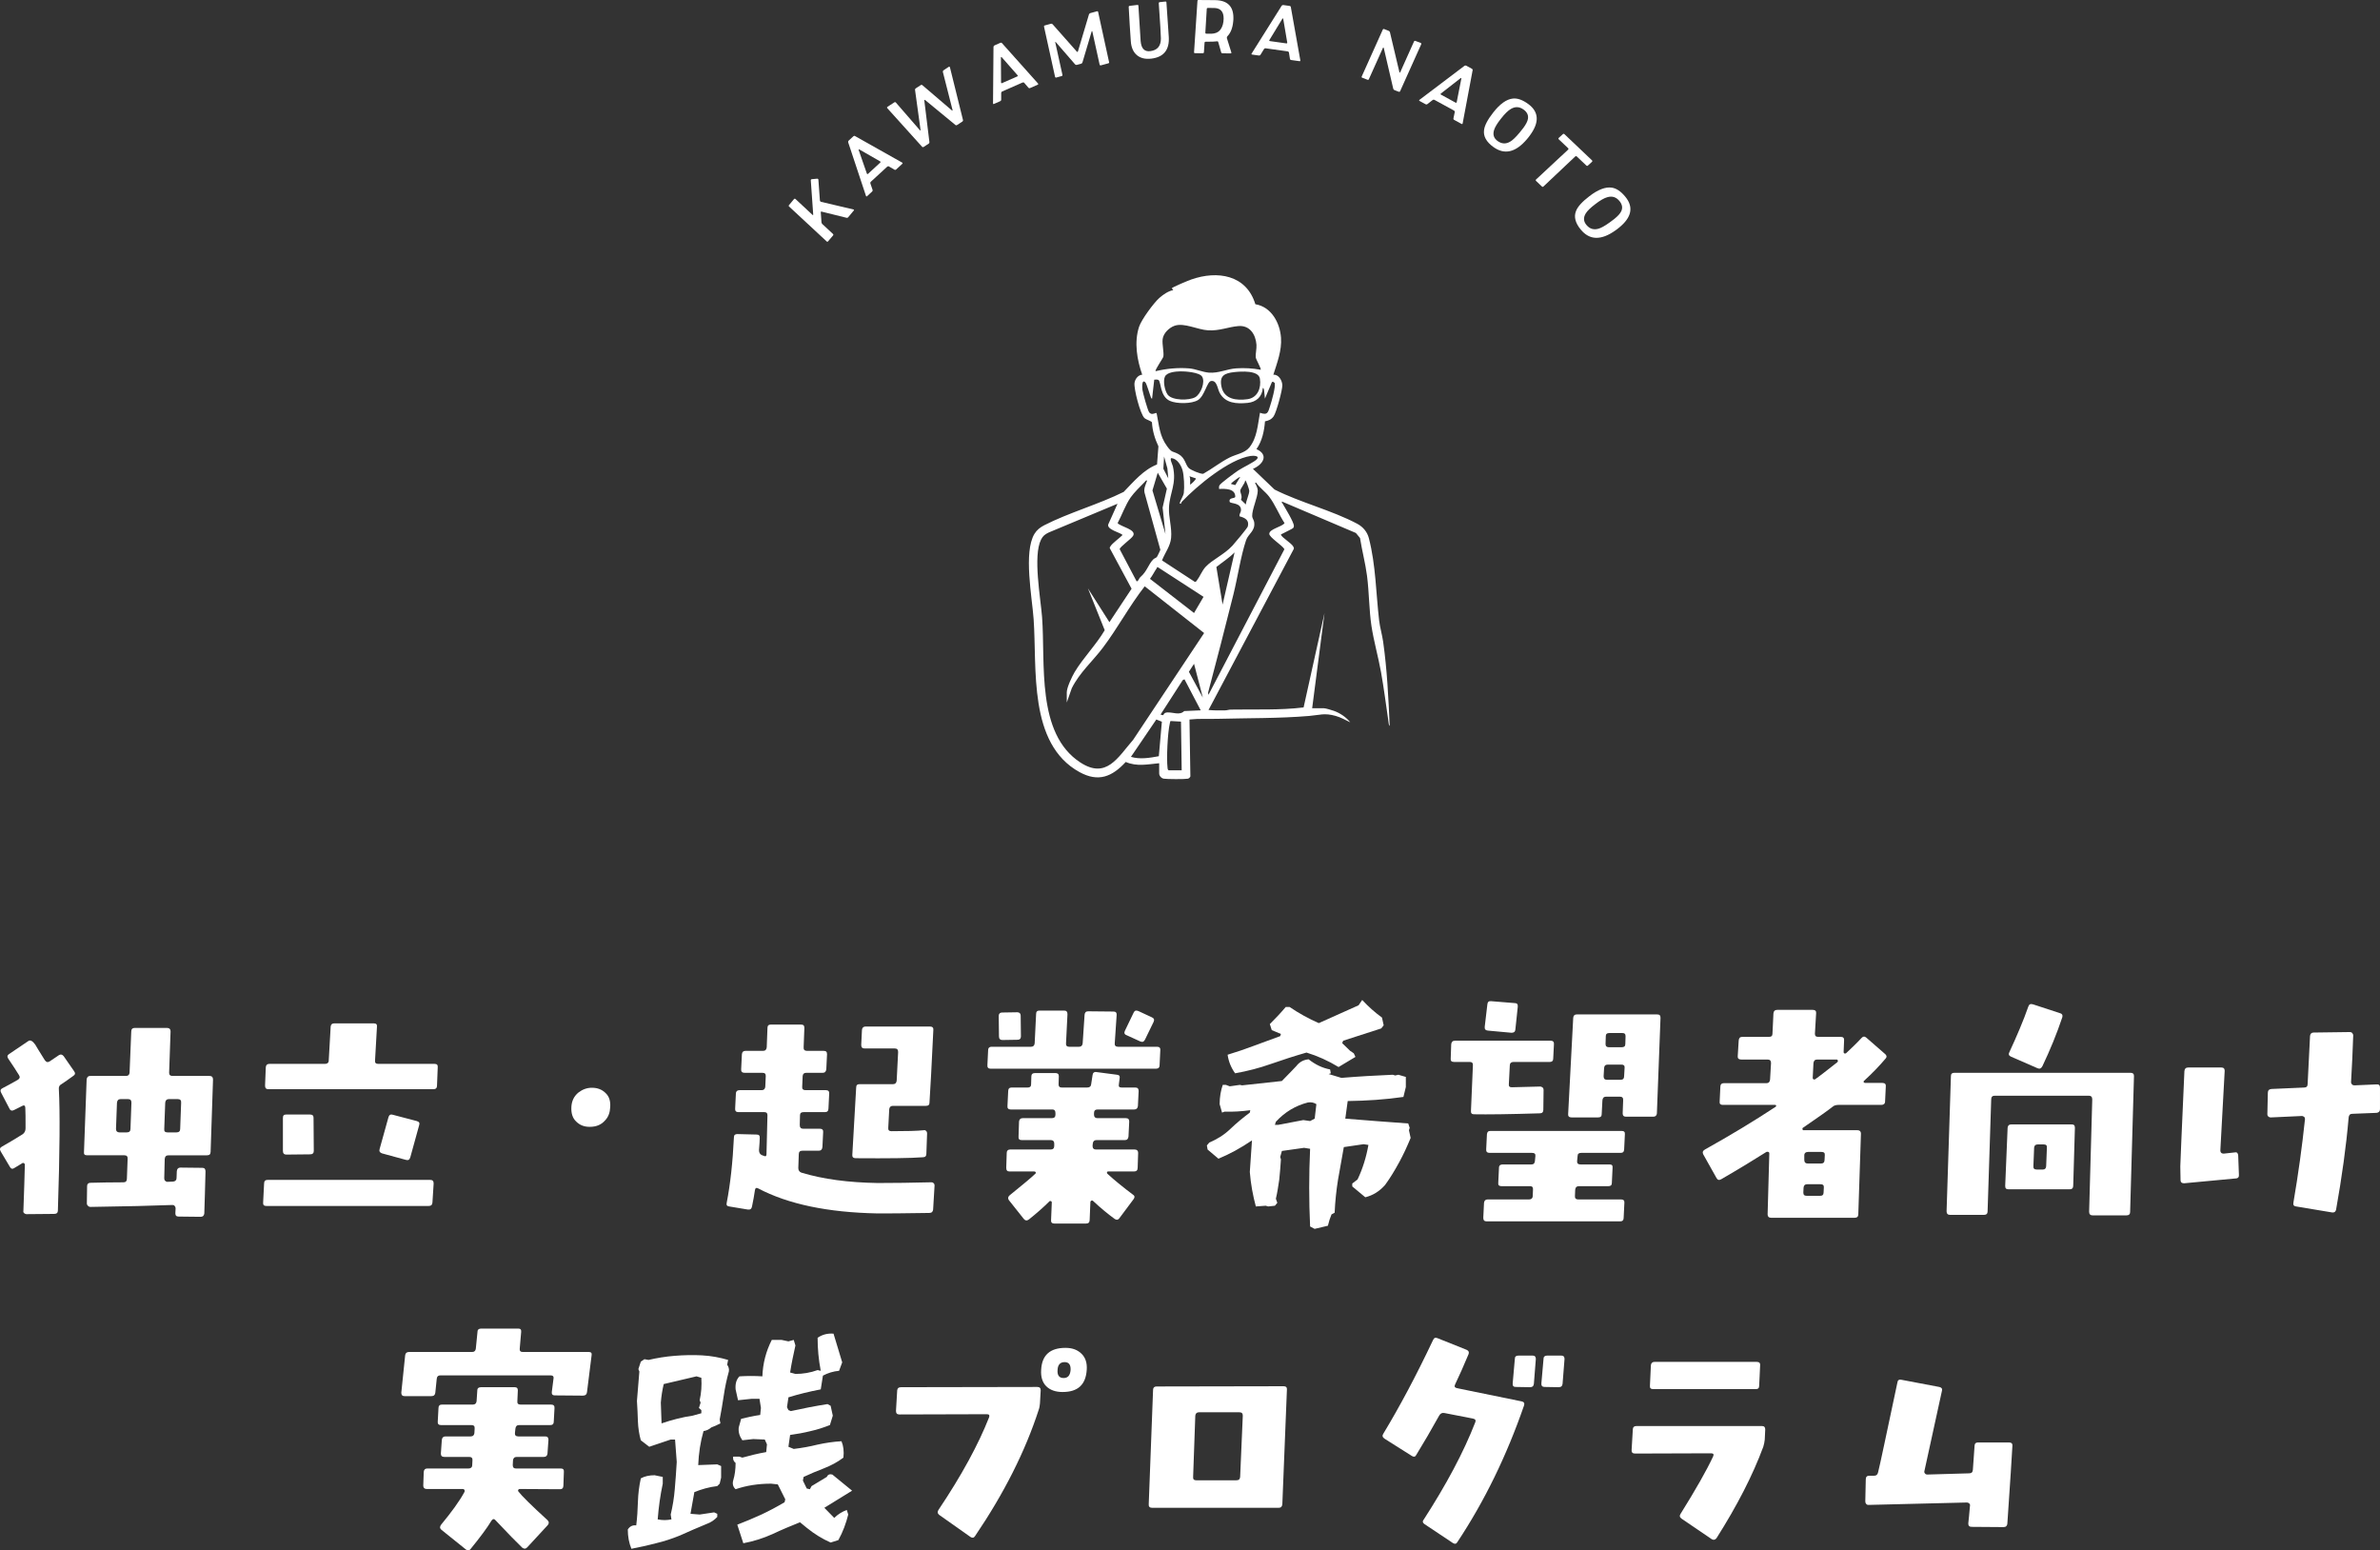 <?xml version="1.0" encoding="UTF-8"?>
<svg xmlns="http://www.w3.org/2000/svg" id="_レイヤー_2" data-name="レイヤー 2" viewBox="0 0 1931.09 1257.83">
  <rect x="0" y="0" width="1931.09" height="1257.83" fill="#333333" stroke="none"/>
  <defs>
    <style>
      .cls-1 {
        fill: #fff;
      }
    </style>
  </defs>
  <g id="_レイヤー_1-2" data-name="レイヤー 1">
    <g>
      <path class="cls-1" d="M59.68,872.72c-3.72,2.74-6.85,4.89-9.78,6.85-1.57.78-2.35,2.15-2.15,3.91.98,18.2.78,51.07-.78,98.63,0,1.76-.98,2.74-2.93,2.74l-22.5.2c-.78,0-1.37-.39-1.96-.78-.59-.59-.78-1.17-.59-1.96.59-16.24.98-28.77,1.17-37.18,0-.78-.2-1.17-.78-1.37-.39-.39-.98-.39-1.37,0l-6.46,3.91c-1.37.98-2.74.59-3.52-.98l-7.44-12.52c-.98-1.76-.78-2.94.98-3.91,6.65-3.72,12.33-7.24,17.02-10.18,1.37-1.17,2.15-2.54,2.15-4.7,0-8.02,0-13.5-.2-16.44,0-1.96-.98-2.54-2.35-1.76l-6.65,3.33c-1.76.98-3.13.59-3.91-1.17l-6.65-12.72c-.98-1.76-.59-2.94.98-3.72,3.91-1.96,8.02-4.31,12.52-6.85,1.57-.98,1.96-2.15.98-3.72-2.15-3.52-5.09-8.02-8.8-13.5-.98-1.56-.78-2.74.78-3.72l15.66-10.57c1.57-.98,3.33,0,5.48,2.94.98,1.76,3.52,5.87,7.83,12.72,1.17,1.57,2.35,1.96,4.11.78,1.37-.98,3.72-2.54,7.24-4.89,1.57-.98,2.74-.59,3.91.78l8.41,12.13c1.17,1.57.98,2.74-.39,3.72ZM170.83,934.76c0,1.76-.98,2.54-2.94,2.54h-31.11c-1.96,0-2.93.98-3.13,2.94l-.39,15.65c0,.78.2,1.57.59,1.96.59.59,1.17.98,1.96.98l4.7-.2c1.76-.2,2.74-1.17,2.74-2.94l.2-5.48c.2-1.96,1.17-2.94,2.94-2.94l17.81.2c1.76,0,2.54.98,2.54,2.94-.39,13.11-.59,24.46-.98,34.05-.19,1.76-1.17,2.74-2.93,2.74l-17.81-.2c-1.96,0-2.74-.78-2.74-2.74l.2-3.91c0-.78-.2-1.37-.78-1.96-.39-.59-.98-.78-1.76-.78-15.66.59-37.96,1.17-66.53,1.57-.78,0-1.37-.2-1.96-.78-.59-.59-.98-1.17-.98-1.96l.2-14.09c0-1.76.98-2.74,2.74-2.74,7.83-.2,16.63-.39,26.81-.39,1.76,0,2.74-.98,2.74-2.94l.59-16.05c.2-1.96-.78-2.94-2.54-2.94h-30.33c-1.96,0-2.74-.78-2.54-2.54l2.15-58.9c.2-1.96,1.17-2.94,2.94-2.94h28.96c1.76,0,2.74-.78,2.94-2.54l1.37-33.46c0-1.96.98-2.93,2.74-2.93h26.42c1.76,0,2.74.98,2.74,2.74l-1.17,33.66c0,1.76.98,2.54,2.74,2.54h30.13c1.76,0,2.74.98,2.74,2.94l-1.96,58.9ZM103.91,891.71h-6.07c-1.76,0-2.74.98-2.94,2.93l-.78,21.33c0,1.76.98,2.74,2.74,2.74h6.07c1.96,0,2.93-.98,2.93-2.74l.78-21.33c0-1.96-.78-2.93-2.74-2.93ZM144.22,891.71h-7.24c-1.76,0-2.74.98-2.93,2.93l-.78,21.33c-.2,1.76.59,2.74,2.54,2.74h7.44c1.96,0,2.94-.98,2.94-2.74l.78-21.33c.2-1.96-.78-2.93-2.74-2.93Z"></path>
      <path class="cls-1" d="M350.87,975.66c-.2,1.96-1.17,2.74-2.94,2.74h-131.89c-1.76,0-2.74-.78-2.54-2.74l.78-15.46c0-1.96.98-2.94,2.74-2.94h132.09c1.96,0,2.74.98,2.74,2.94l-.98,15.46ZM354.59,880.75c0,1.96-.98,2.94-2.94,2.94h-133.85c-1.96,0-2.74-.98-2.74-2.94l.59-14.87c.2-1.96,1.17-2.74,2.94-2.74h45.2c1.76,0,2.94-.98,2.94-2.74l1.57-27.59c.2-1.76,1.17-2.54,2.94-2.54h32.09c1.76,0,2.74.78,2.54,2.54l-1.57,27.59c-.2,1.76.59,2.74,2.54,2.74h45.79c1.76,0,2.74.78,2.54,2.74l-.59,14.87ZM251.66,936.52l-19.37.2c-1.76,0-2.74-.98-2.74-2.94v-26.81c0-1.96.78-2.74,2.54-2.74h19.57c1.76,0,2.74.78,2.74,2.54l.2,27.01c0,1.76-.98,2.74-2.94,2.74ZM332.87,939.06c-.59,1.76-1.57,2.54-3.52,1.96l-19.37-5.28c-1.76-.59-2.54-1.76-1.96-3.52l7.24-26.03c.59-1.76,1.76-2.35,3.52-1.76l19.37,5.09c1.96.59,2.54,1.56,1.96,3.33l-7.24,26.22Z"></path>
      <path class="cls-1" d="M491.18,908.73c-3.13,3.72-7.24,5.48-12.72,5.48-4.5,0-8.02-1.37-10.96-4.31-2.93-2.74-4.11-6.65-3.91-11.54.2-5.09,2.15-9,5.68-11.94,3.33-2.54,6.85-3.91,10.96-3.91,4.5,0,8.22,1.37,11.15,4.31,2.94,2.74,4.11,6.65,3.72,11.55-.19,4.11-1.37,7.63-3.91,10.37Z"></path>
      <path class="cls-1" d="M757.13,981.33c-.2,1.76-1.17,2.74-3.13,2.74-21.13.39-35.22.39-42.07.39-40.12-.78-72.4-7.44-96.86-20.35-1.37-.78-2.35-.19-2.54,1.57-.59,4.11-1.37,8.41-2.35,13.11-.39,1.96-1.37,2.74-3.33,2.54l-15.26-2.54c-1.76-.2-2.35-1.17-1.96-2.94,2.94-15.07,4.89-32.87,5.87-53.23,0-1.76.98-2.54,2.74-2.54l15.66.39c1.76,0,2.74.78,2.54,2.74,0,1.76-.2,5.09-.59,9.78,0,1.96.59,3.33,2.15,4.11l1.57.59c1.57.78,2.35.39,2.35-1.37l.78-31.51c0-1.76-.78-2.54-2.54-2.54h-21.13c-1.76,0-2.74-.98-2.54-2.94l.59-11.94c0-1.96,1.17-2.93,2.93-2.93h18c1.76,0,2.74-.98,2.93-2.74l.39-8.8c0-1.76-.78-2.54-2.74-2.54h-14.48c-1.96,0-2.93-.98-2.74-2.94l.59-12.13c.2-1.96,1.17-2.74,2.94-2.74h14.28c1.76,0,2.74-.98,2.94-2.94l.59-15.65c0-1.96.98-2.74,2.74-2.74h24.46c1.96,0,2.74.78,2.74,2.74l-.59,15.65c-.19,1.96.78,2.94,2.74,2.94h13.5c1.96,0,2.74.78,2.74,2.74l-.59,12.13c-.2,1.96-1.17,2.94-2.94,2.94h-13.31c-1.76,0-2.74.78-2.93,2.54l-.39,8.8c-.2,1.76.78,2.74,2.74,2.74h16.63c1.76,0,2.74.98,2.54,2.93l-.59,11.94c0,1.96-.98,2.94-2.74,2.94h-17.42c-1.96,0-2.93.78-2.93,2.54l-.2,8.02c0,1.96.98,2.93,2.74,2.93h13.7c1.76,0,2.74.98,2.54,2.74l-.59,12.13c-.2,1.96-1.17,2.94-2.93,2.94h-13.31c-1.96,0-2.94.98-2.94,2.74l-.39,11.35c0,1.96.98,3.13,2.54,3.72,17.42,5.28,37.96,8.02,61.84,8.41,13.11,0,27.79-.19,43.64-.59.78,0,1.37.19,1.76.78.59.39.78,1.17.78,1.76l-1.17,19.57ZM754.19,894.45c0,1.96-.98,2.74-2.94,2.74h-26.81c-1.76,0-2.74.98-2.94,2.74l-.78,15.07c-.2,1.76.59,2.74,2.54,2.74,12.13,0,20.94-.2,26.22-.78.78-.2,1.37,0,1.96.59.59.59.78,1.17.78,1.96l-.59,16.63c0,1.76-.98,2.74-2.74,2.74-9.98.78-28.18.98-54.6.78-1.96,0-2.93-.98-2.74-2.74l3.13-54.6c0-1.96.98-2.74,2.74-2.74h27.2c1.76,0,2.74-.98,2.93-2.93.2-3.91.59-11.54,1.17-23.09,0-1.96-.78-2.94-2.74-2.94h-24.46c-1.96,0-2.74-.98-2.74-2.93l.59-12.13c.2-1.76,1.17-2.74,2.93-2.74h52.25c1.96,0,2.94.98,2.74,2.74-1.37,28.18-2.35,47.75-3.13,58.9Z"></path>
      <path class="cls-1" d="M940.88,864.11c0,1.96-.98,2.93-2.94,2.93h-134.24c-1.76,0-2.74-.98-2.54-2.93l.59-12.13c0-1.76.98-2.74,2.74-2.74h32.09c1.76,0,2.74-.98,2.93-2.74l1.17-23.87c0-1.96.98-2.74,2.74-2.74h19.96c1.96,0,2.74.98,2.74,2.94l-1.17,23.68c-.2,1.76.78,2.74,2.54,2.74h8.02c1.76,0,2.74-.98,2.94-2.74l1.57-23.29c.2-1.76.98-2.74,2.94-2.74l20.35.2c1.96,0,2.74.78,2.74,2.54l-1.57,23.29c-.2,1.76.78,2.74,2.74,2.74h31.7c1.76,0,2.74.98,2.54,2.74l-.59,12.13ZM825.62,843.57l-12.33.2c-1.76,0-2.74-.98-2.74-2.94l-.2-16.63c0-1.76.98-2.74,2.74-2.74l12.33-.2c1.76,0,2.74.98,2.74,2.74l.2,16.83c0,1.76-.98,2.74-2.74,2.74ZM923.27,897.38c-.2,1.76-1.17,2.74-2.93,2.74h-29.74c-1.96,0-2.94.98-2.94,2.94v1.37c0,1.76.98,2.74,2.74,2.74h23.09c1.96,0,2.74.98,2.74,2.74l-.59,12.13c-.2,1.96-1.17,2.93-2.94,2.93h-23.09c-1.76,0-2.74.98-2.93,2.74l-.2,1.96c0,1.96.98,2.94,2.74,2.94h31.51c1.76,0,2.74.98,2.74,2.74l-.39,12.13c0,1.96-.98,2.94-2.93,2.94h-20.94c-.59,0-.98.2-.98.59-.2.39,0,.98.39,1.37,6.46,5.87,13.31,11.35,20.35,16.63,1.76.98,1.96,2.35.78,3.91l-11.54,15.46c-.98,1.37-2.15,1.57-3.72.59-5.09-3.72-10.96-8.42-17.42-14.48-.59-.59-.98-.59-1.57-.39-.39.2-.78.59-.78,1.17l-.59,14.48c0,1.96-.98,2.93-2.94,2.93h-25.63c-1.96,0-2.94-.98-2.74-2.74l.59-14.48c0-.39-.2-.78-.78-.98-.39-.19-.78-.19-1.17.2-5.09,5.09-10.76,9.98-16.63,14.68-1.57,1.17-2.94.98-4.11-.39l-12.13-15.27c-.98-1.37-.78-2.74.59-3.91,9.59-7.83,16.63-13.5,20.94-17.61.39-.39.39-.78.2-1.17s-.59-.59-1.17-.59h-20.16c-1.76,0-2.54-.98-2.54-2.94l.39-12.13c0-1.76.98-2.74,2.74-2.74h32.87c1.96,0,2.94-.98,2.94-2.94v-1.96c0-1.76-.98-2.74-2.74-2.74h-23.68c-1.96,0-2.74-.98-2.54-2.93l.39-12.13c.2-1.76,1.17-2.74,2.94-2.74h23.68c1.96,0,2.93-.98,2.93-2.74v-1.37c0-1.96-.78-2.94-2.54-2.94h-33.85c-1.76,0-2.74-.98-2.54-2.74l.59-12.13c0-1.96.98-2.93,2.74-2.93h13.11c1.76,0,2.74-.78,2.74-2.54l.2-6.46c0-1.76.98-2.74,2.93-2.74h16.63c1.76,0,2.74.78,2.74,2.54l-.2,6.65c0,1.76.78,2.54,2.54,2.54h20.74c1.76,0,2.94-.78,3.13-2.54l1.17-7.63c.2-1.76,1.37-2.74,3.33-2.35l16.44,2.15c1.96.19,2.54,1.17,2.15,3.13l-.59,4.7c-.39,1.76.39,2.54,2.15,2.54h11.15c1.96,0,2.74.98,2.74,2.93l-.59,12.13ZM928.95,843.57c-.78,1.57-1.96,2.15-3.72,1.37l-11.15-5.09c-1.76-.59-2.15-1.96-1.37-3.52l7.05-14.68c.78-1.76,1.96-2.15,3.91-1.37l10.96,5.09c1.76.78,2.15,1.96,1.37,3.72l-7.04,14.48Z"></path>
      <path class="cls-1" d="M1063,995.03c-.98-20.94-.98-41.88,0-63.01l-4.89-.78-18,2.54-1.37,4.89.59,1.96c-.39,5.48-.78,10.96-1.37,16.44-.78,5.28-1.57,10.57-2.74,15.46l1.17,3.33-1.96,2.35-5.48.59-1.96-.59-8.02.59c-2.35-8.8-4.11-18-4.89-27.98l1.76-25.63c-9.2,6.26-18.2,11.15-27.2,14.87l-8.81-7.44-.59-3.33,1.96-2.35c6.07-2.54,11.94-6.07,17.02-10.96,5.09-4.89,10.37-9.2,15.85-13.31l.39-1.96c-7.04.98-14.09,1.37-20.94,1.17l-1.96.78-1.96-6.85c0-5.87.98-11.15,2.54-15.65h2.54l3.13,1.17,8.22-1.17,1.76.39,32.29-3.52,8.02-8.22,3.72-3.91c2.54-3.33,5.87-5.09,9.98-5.48,5.48,4.31,11.15,7.04,17.42,8.22l.59,3.13-1.76.59,10.37,3.13c13.89-1.17,27.79-1.96,41.68-2.54l1.96.59,2.54-.59,6.07,1.76v8.22l-1.96,8.02c-14.87,2.15-29.94,3.13-45.2,3.33l-1.96,14.28c17.22,1.37,34.25,2.74,51.07,3.91l1.17,3.52-.59,1.96,1.37,6.26c-2.74,6.65-5.67,13.11-9.2,19.57-3.52,6.46-7.24,12.72-11.54,18.59-4.5,5.09-9.78,8.41-16.05,9.98l-10.57-8.81v-2.35l4.31-3.33c4.11-8.61,7.04-18,8.8-27.98l-3.91-.59-16.05,2.35-4.7,26.42c-1.37,8.61-2.35,17.61-2.74,26.81l-2.54,1.37c-1.17,2.74-2.15,5.87-2.94,9.2l-10.76,2.54-3.72-1.96ZM996.07,855.7c7.05-2.15,14.09-4.5,21.33-7.24,7.24-2.74,14.48-5.28,21.33-7.83l.59-1.76-7.44-3.13-1.57-4.89c4.5-4.5,8.81-9,12.92-13.89h3.13c7.44,5.09,15.26,9.39,23.68,13.11l32.29-14.48,2.94-4.31c5.09,5.48,10.37,10.18,16.05,14.28l1.37,6.26-1.96,2.54-30.92,9.98-.78,1.96,6.46,6.26,2.93,1.96,1.37,2.94-13.7,8.22c-8.41-5.09-17.02-9-26.03-11.74-9.59,2.74-19.18,5.87-28.77,9.2-9.39,3.33-19.18,5.87-29.16,7.63-3.33-4.7-5.28-9.59-6.07-15.07ZM1057.52,908.73l5.48.78,3.72-1.96,1.37-11.74c-2.15-1.37-4.31-1.76-6.85-1.37-9.98,2.54-18.59,7.63-26.03,15.65l-.78,2.54h2.54l20.55-3.91Z"></path>
      <path class="cls-1" d="M1260.26,858.83c0,1.76-.98,2.74-2.74,2.74h-29.55c-1.76,0-2.94.98-2.94,2.74l-.78,15.26c-.2,1.76.59,2.54,2.35,2.54,2.74,0,10.37-.19,23.09-.59.78,0,1.37.39,1.96.78.59.59.78,1.17.78,1.96l-.2,16.05c0,1.96-.98,2.93-2.74,2.93-24.85.78-42.66.98-53.62.78-1.76,0-2.54-.98-2.35-2.94l1.57-36.79c.19-1.76-.78-2.74-2.54-2.74h-12.92c-1.96,0-2.74-.98-2.54-2.74l.39-11.54c.2-1.96,1.17-2.93,2.94-2.93h77.88c1.76,0,2.74.98,2.54,2.93l-.59,11.54ZM1317.79,932.41c0,1.96-.98,2.93-2.74,2.93h-32.09c-1.96,0-2.93.78-2.93,2.54l-.39,4.11c-.2,1.76.78,2.74,2.74,2.74h23.68c1.76,0,2.54.78,2.35,2.74l-.59,12.33c0,1.76-.98,2.54-2.74,2.54h-23.87c-1.96,0-2.93.98-3.13,2.94l-.2,4.89c-.2,1.96.78,2.94,2.54,2.94h35.03c1.76,0,2.74.98,2.54,2.74l-.59,12.13c0,1.96-.98,2.93-2.74,2.93h-108.41c-1.96,0-2.74-.98-2.74-2.93l.59-12.13c.2-1.76,1.17-2.74,2.94-2.74h33.66c1.76,0,2.93-.98,2.93-2.94l.2-4.89c.2-1.96-.59-2.94-2.35-2.94h-23.29c-1.76,0-2.74-.78-2.54-2.54l.59-12.33c0-1.96,1.17-2.74,2.94-2.74h23.29c1.96,0,2.74-.98,2.93-2.74l.39-4.11c.2-1.76-.78-2.54-2.74-2.54h-34.44c-1.96,0-2.94-.98-2.74-2.93l.59-12.13c.2-1.96.98-2.74,2.94-2.74h106.45c1.76,0,2.74.78,2.54,2.74l-.59,12.13ZM1229.53,835.35c-.2,1.76-1.17,2.54-3.13,2.54l-19.18-1.76c-1.96-.2-2.74-1.17-2.54-3.13l2.15-18.2c.2-1.96,1.17-2.74,2.94-2.54l19.37,1.57c1.76,0,2.54.98,2.35,2.94l-1.96,18.59ZM1344.4,903.25c-.2,1.76-1.17,2.74-2.94,2.74h-22.11c-1.96,0-2.74-.98-2.74-2.74l.39-10.57c.2-1.96-.78-2.94-2.54-2.94h-11.35c-1.76,0-2.74.98-2.94,2.94l-.59,11.35c0,1.76-.98,2.54-2.94,2.54h-21.53c-1.96,0-2.93-.98-2.74-2.74l4.11-78.08c.19-1.96,1.17-2.74,2.93-2.74h65.16c1.96,0,2.74.78,2.74,2.74l-2.94,77.49ZM1315.63,863.72h-10.96c-1.96,0-2.94.78-3.13,2.74l-.39,6.65c0,1.96.78,2.93,2.74,2.93h11.15c1.76,0,2.74-.98,2.74-2.93l.39-6.85c.19-1.76-.78-2.54-2.54-2.54ZM1316.22,838.09h-10.18c-2.15,0-3.13.78-3.13,2.54l-.2,6.46c0,1.76.98,2.54,2.74,2.54h10.37c1.96,0,2.93-.78,2.93-2.54l.2-6.46c0-1.76-.78-2.54-2.74-2.54Z"></path>
      <path class="cls-1" d="M1512.5,876.83c-.39.2-.39.59-.39,1.17.39.39.78.59,1.17.59h14.09c1.96,0,2.94.98,2.74,2.74l-.59,12.33c0,1.76-1.17,2.74-2.94,2.74h-34.64c-2.15,0-3.72.39-5.09,1.57-3.13,2.54-11.15,8.22-24.27,17.22-.2.19-.2.59,0,.98,0,.59.2.78.59.78h44.03c1.76,0,2.74.98,2.74,2.74l-2.15,65.56c0,1.76-.98,2.74-2.94,2.74h-67.9c-1.76,0-2.74-.98-2.74-2.74l1.37-49.31c0-.78-.2-1.17-.78-1.37-.59-.2-.98-.2-1.57,0-9.59,6.07-21.72,13.5-36.59,22.11-1.76.98-2.94.78-3.91-.98l-10.76-19.18c-.78-1.57-.39-2.93,1.37-3.91,20.35-11.35,39.53-22.9,57.34-34.64.39-.2.59-.59.39-.98,0-.39-.19-.59-.78-.59h-42.46c-1.76,0-2.74-.78-2.54-2.54l.59-12.33c0-1.76.98-2.74,2.74-2.74h34.64c1.76,0,2.74-.98,2.94-2.93l.78-13.31c0-1.96-.78-2.94-2.74-2.94h-21.33c-2.15,0-3.13-.98-2.94-2.74l.78-12.72c.2-1.96.98-2.93,2.94-2.93h21.52c1.96,0,2.94-.78,2.94-2.54l.78-16.44c.2-1.96,1.17-2.93,3.13-2.93h28.77c1.96,0,2.94.98,2.74,2.74l-.98,16.63c0,1.76.78,2.54,2.74,2.54h18.39c1.76,0,2.74.98,2.54,2.93l-.39,9.59c0,.39.39.78.78.98.59,0,.98,0,1.17-.2,3.91-3.72,8.22-7.63,12.52-12.33,1.17-1.37,2.54-1.57,3.91-.39l15.26,13.31c1.37,1.17,1.57,2.35.59,3.52-5.28,6.26-11.15,12.33-17.61,18.2ZM1477.08,960.78h-10.76c-1.76,0-2.74.78-2.93,2.74l-.2,3.91c0,1.96.78,2.74,2.74,2.74h10.96c1.76,0,2.74-.78,2.74-2.74l.2-3.91c.2-1.96-.78-2.74-2.74-2.74ZM1477.86,934.56h-10.76c-1.96,0-3.13.98-3.13,2.74v3.72c0,1.96.98,2.94,2.74,2.94h10.96c1.76,0,2.74-.98,2.74-2.94l.2-3.91c.19-1.76-.78-2.54-2.74-2.54ZM1491.17,860.4c-.19-.59-.39-.78-.98-.78h-15.85c-1.76,0-2.74.98-2.94,2.94l-.59,11.94c0,.59.2.98.59,1.17.59.2,1.17.2,1.57-.19,3.91-2.74,9.79-7.44,17.81-13.7.39-.39.59-.78.39-1.37Z"></path>
      <path class="cls-1" d="M1728.35,983.29c0,1.76-.98,2.74-2.94,2.74h-27.59c-1.76,0-2.74-.98-2.74-2.94l2.54-91.19c0-1.96-.98-2.94-2.74-2.94h-76.51c-1.76,0-2.74.98-2.74,2.94l-2.94,90.99c0,1.76-.98,2.74-2.94,2.74h-27.59c-1.76,0-2.74-.98-2.74-2.94l3.52-109.78c0-1.76.98-2.54,2.74-2.54h143.05c1.76,0,2.74.78,2.74,2.54l-3.13,110.37ZM1682.17,961.96c0,1.96-.98,2.94-2.94,2.94h-49.51c-1.96,0-2.74-.78-2.74-2.74l1.96-47.16c.2-1.96,1.17-2.74,2.94-2.74h49.12c1.76,0,2.54.78,2.54,2.74l-1.37,46.97ZM1657.12,865.09c-.98,1.76-2.15,2.35-3.91,1.57l-21.53-9.39c-1.76-.78-2.15-1.96-1.37-3.52,6.07-13.11,11.35-25.44,15.46-37.18.59-1.76,1.76-2.35,3.72-1.76l22.11,7.24c1.57.39,2.15,1.57,1.76,3.13-4.5,13.5-9.98,26.81-16.24,39.92ZM1658.29,928.49h-4.89c-1.76,0-2.74.78-2.94,2.54l-.59,14.87c-.2,1.96.59,2.94,2.54,2.94h5.28c1.57,0,2.54-.98,2.54-2.94l.59-14.87c.2-1.76-.78-2.54-2.54-2.54Z"></path>
      <path class="cls-1" d="M1813.87,956.09l-41.68,3.91c-1.96,0-2.93-.78-2.93-2.54l-.2-11.15c0-2.54,1.17-28.38,3.33-77.3.2-1.96,1.17-2.94,3.13-2.94h26.81c1.96,0,2.74.98,2.74,2.74l-3.52,64.58c0,.78.2,1.37.78,1.96.39.39,1.17.59,1.96.59l9-.98c1.76-.39,2.54.59,2.74,2.35l.59,15.85c.2,1.76-.78,2.93-2.74,2.93ZM1928.35,902.86l-19.76.78c-1.76,0-2.74.98-2.94,2.94-1.96,23.29-5.48,48.33-10.18,74.75-.39,1.76-1.37,2.54-3.13,2.35l-29.35-4.89c-1.76-.2-2.54-1.17-2.15-3.13,3.91-22.9,7.04-45.4,9.39-67.71,0-.78-.2-1.37-.59-1.76-.59-.39-1.17-.78-1.96-.78l-25.24,1.17c-.78,0-1.37-.2-1.96-.78-.59-.39-.78-1.17-.78-1.76l.39-17.42c0-1.96.98-2.94,2.93-3.13l26.61-1.17c1.76,0,2.74-.98,2.74-2.74.78-14.09,1.37-27,1.96-39.14.2-1.76,1.17-2.74,2.94-2.74l29.35-.39c.78,0,1.37.2,1.96.78.39.59.78,1.17.78,1.96-.39,12.13-.98,24.85-1.76,37.96,0,.59.2,1.17.78,1.76.59.59,1.17.78,1.96.78l17.81-.78c1.96-.2,2.93.59,2.93,2.54v17.61c0,1.76-.98,2.74-2.74,2.93Z"></path>
      <path class="cls-1" d="M476.3,1129.35c-.2,1.96-1.37,2.93-3.33,2.93l-22.9-.19c-1.76,0-2.54-.98-2.35-2.74l1.37-10.76c.39-1.96-.59-2.74-2.35-2.74h-89.43c-1.76,0-2.74.78-2.94,2.74l-1.17,11.35c-.2,1.76-1.17,2.74-3.13,2.74h-21.92c-1.76,0-2.54-.98-2.54-2.74l3.13-30.33c.2-1.76,1.17-2.74,3.13-2.74h51.27c1.76,0,2.74-.98,2.94-2.74l1.37-13.7c0-1.76,1.17-2.54,2.94-2.54h30.13c1.76,0,2.54.78,2.35,2.74l-1.17,13.5c-.2,1.76.59,2.74,2.35,2.74h53.81c1.76,0,2.54.98,2.15,2.74l-3.72,29.74ZM457.12,1205.28c0,1.96-.98,2.94-2.74,2.94l-32.68-.19c-.59,0-.98.19-1.17.78-.39.59-.2.98.2,1.37,2.54,3.33,10.37,11.15,23.48,23.09,1.37,1.37,1.37,2.74.2,4.11l-16.63,18c-1.37,1.37-2.54,1.37-4.11.2-4.5-4.31-11.74-11.74-21.53-22.11-1.17-1.37-2.15-1.37-3.33.2-3.52,5.87-9.2,13.5-17.02,23.09-.98,1.37-2.35,1.37-3.72.39l-19.96-16.05c-1.37-1.17-1.37-2.54-.2-4.11,8.41-10.18,14.87-18.98,18.98-26.61.2-.39.2-.98,0-1.57-.39-.59-.78-.78-1.37-.78h-29.35c-1.76,0-2.74-.98-2.74-2.74l.39-11.15c.2-1.96,1.17-2.74,2.94-2.74h33.46c1.76,0,2.93-.98,2.93-2.74l.2-3.91c.2-1.76-.78-2.74-2.54-2.74h-20.35c-1.96,0-2.74-.98-2.74-2.74l.78-11.15c.2-1.76,1.17-2.74,2.94-2.74h20.35c1.96,0,2.93-.98,3.13-2.74l.2-3.52c.2-1.96-.59-2.94-2.54-2.94h-24.85c-1.76,0-2.74-.98-2.54-2.74l.59-10.96c0-1.96.98-2.94,2.74-2.94h25.24c1.76,0,2.74-.98,2.94-2.74l.59-8.81c0-1.76,1.17-2.54,2.94-2.54h27.4c1.76,0,2.54.78,2.54,2.54l-.39,8.81c-.2,1.76.59,2.74,2.54,2.74h24.85c1.96,0,2.93.98,2.74,2.94l-.59,10.96c0,1.76-.98,2.74-2.74,2.74h-25.44c-1.76,0-2.74.98-2.94,2.94l-.39,3.52c-.2,1.76.78,2.74,2.74,2.74h21.92c1.76,0,2.54.98,2.54,2.74l-.78,11.15c-.2,1.76-1.17,2.74-2.94,2.74h-21.92c-1.96,0-2.94.98-3.13,2.74l-.2,3.91c0,1.76.78,2.74,2.54,2.74h36.4c1.76,0,2.74.78,2.54,2.74l-.39,11.15Z"></path>
      <path class="cls-1" d="M509.38,1240.9c1.57-2.54,3.91-3.72,6.85-3.33.78-6.26,1.17-12.72,1.37-19.18.19-6.46.98-12.72,2.35-18.98,3.13-1.76,7.05-2.54,11.15-2.54l6.65,1.37v5.48c-1.96,9.2-3.33,18.78-4.11,28.96,3.72.78,7.44.78,11.15,0l-.59-3.91c1.57-6.65,2.74-13.5,3.33-20.94.59-7.24,1.17-14.48,1.57-21.72l-1.37-18.2h-3.52l-17.42,5.87-6.85-5.28c-1.37-4.89-2.15-10.18-2.35-15.46-.2-5.48-.39-10.96-.78-16.44l1.96-23.87-.78-1.96,1.96-6.07,2.94-1.96,3.33.59c6.65-1.56,13.7-2.74,21.13-3.33,7.44-.59,14.87-.78,22.11-.39,7.63.39,14.68,1.76,21.33,3.72l-.78,3.91c1.17,1.57,1.76,3.52,1.37,5.48-1.76,6.26-3.13,12.72-4.11,19.37-.98,6.85-2.15,13.31-3.33,19.57l.59,3.13c-2.54,1.37-4.89,2.35-7.44,3.33-1.76,1.57-3.72,2.54-6.26,2.94-2.54,8.8-3.91,18-4.31,27.59l15.46-.59,3.13,1.37v9.39l-1.17,4.89-1.96,1.96c-6.65.78-12.72,2.54-18.59,4.89l-3.13,17.61,7.44.59,11.74-1.76,2.54,1.17v2.54c-2.35,2.54-5.28,4.5-8.61,5.68-7.05,2.93-14.48,6.07-21.72,9.39-6.26,2.54-12.72,4.7-19.37,6.26-6.65,1.76-13.31,3.13-19.96,4.5-1.96-4.7-2.93-9.98-2.93-15.65ZM569.06,1146.58v-2.54l-1.96-1.76,1.37-4.31-.78-1.96c1.37-5.87,1.76-11.94,1.37-18.2l-3.91-1.17-26.61,6.26c-1.17,4.89-1.96,9.98-2.35,15.07l.59,16.83c8.61-2.93,17.02-5.09,25.24-6.26l7.05-1.96ZM598.22,1236.98c6.65-2.54,13.11-5.28,19.57-8.22,6.26-2.94,12.52-6.26,18.79-9.98l.59-2.35-6.07-12.13-5.48-.59c-10.57,0-20.16,1.56-28.77,4.5-1.96-1.76-2.74-4.11-1.96-7.04,1.37-4.5,1.96-9.2,1.96-14.28-1.57-1.17-2.35-2.94-1.96-5.09h5.09l2.35.78c6.26-1.76,12.72-3.33,19.37-4.5l.59-6.26-1.76-3.91-9.39-.39-8.81.98c-2.35-3.33-3.33-6.65-2.94-10.37l1.96-7.04c4.89-1.17,9.98-2.35,15.46-3.13l.59-5.67-1.17-7.44h-6.26l-11.15,1.17-1.96-8.81c-.39-4.5.59-8.02,3.13-10.57,6.26-.39,12.52-.39,18.59,0,.39-10.57,2.94-20.35,7.63-29.55h8.02l5.48,1.17,4.31-1.17,1.37,4.5c-1.57,7.05-3.13,14.28-4.31,21.92l4.31,1.17c6.07,0,12.13-.98,18-3.13l2.54.59c-1.76-9.2-2.54-18-2.54-26.81,3.72-2.54,8.02-3.72,12.92-3.33l7.04,23.29-2.54,6.85c-4.7.39-9,1.76-13.11,3.91l-1.76,11.15c-9.2,1.76-18,3.91-26.22,6.46l-1.17,8.02,1.17,2.35,1.96.78c9.78-2.15,19.76-4.11,29.74-5.67l2.54,1.37,1.76,8.02-2.35,7.63c-5.09,1.96-10.18,3.72-15.66,4.89-5.48,1.37-10.96,2.35-16.63,3.13l-1.37,9.59,4.31,1.76c6.65-.78,13.11-1.96,19.37-3.52,6.26-1.37,12.72-2.35,19.37-2.74,1.57,3.72,2.15,8.22,1.57,13.31-4.89,3.72-10.18,6.46-15.66,8.61-5.67,2.15-11.15,4.5-16.63,7.04l-.59,2.94,3.13,6.46,2.54.59,1.37-2.54,12.33-7.44c.78-1.76,2.15-2.54,4.5-1.96l16.05,13.11-22.5,13.89,8.02,8.22c2.94-2.94,6.46-5.09,10.18-6.46l1.17,3.72c-1.76,7.04-4.31,14.09-8.02,20.74l-6.26,1.96c-6.65-2.93-13.11-6.85-19.37-11.94l-5.48-4.5c-7.44,2.94-14.87,6.07-22.31,9.59-7.44,3.33-15.26,5.87-23.68,7.44l-4.89-15.07Z"></path>
      <path class="cls-1" d="M843.81,1138.55c-.2,1.76-.39,3.52-.98,5.09-10.96,33.85-28.18,67.9-51.66,102.54-.98,1.57-2.15,1.76-3.72.78l-25.24-17.81c-1.57-1.17-1.76-2.54-.78-4.11,18.79-27.98,32.48-53.23,41.09-75.14.59-1.76,0-2.54-1.76-2.54l-71.03.2c-1.96,0-2.74-.98-2.74-2.94l.98-16.63c.19-1.76,1.17-2.54,3.13-2.54l110.56-.2c1.96,0,2.74.98,2.74,2.74l-.59,10.57ZM862.2,1129.35c-5.67,0-10.18-1.57-13.31-4.7s-4.5-7.63-4.11-13.31c.59-11.94,7.24-17.81,19.76-17.81,5.48,0,9.78,1.57,13.11,4.89,3.13,3.13,4.5,7.44,4.11,12.92-.78,12.13-7.24,18-19.57,18ZM863.77,1105.09c-3.52,0-5.48,2.15-5.67,6.26-.39,4.5,1.37,6.65,4.89,6.65s5.28-2.15,5.67-6.46c.2-4.31-1.37-6.46-4.89-6.46Z"></path>
      <path class="cls-1" d="M1040.48,1220.35c-.2,1.96-1.17,2.94-2.94,2.94h-102.74c-1.96,0-2.93-.98-2.74-2.94l3.52-92.75c0-1.76.98-2.74,2.74-2.74l103.32-.19c1.76,0,2.74.98,2.54,2.74l-3.72,92.95ZM1005.65,1145.79h-32.87c-1.76,0-2.74.98-2.94,2.74l-1.76,49.7c-.2,1.96.78,2.74,2.54,2.74h32.48c1.96,0,2.94-.78,3.13-2.74l2.15-49.7c0-1.76-.78-2.74-2.74-2.74Z"></path>
      <path class="cls-1" d="M1182.36,1251.27c-.78,1.37-1.96,1.57-3.52.59l-22.9-15.26c-1.57-.98-1.96-2.35-.78-3.72,18.2-28.18,32.29-54.4,41.88-79.06.59-1.57,0-2.54-1.96-2.93l-23.09-4.5c-1.96-.39-3.33.39-4.31,2.15-6.07,10.96-12.33,21.72-18.59,31.9-.78,1.57-1.96,1.76-3.52.78l-22.31-14.09c-1.57-1.17-1.96-2.35-.78-4.11,12.92-21.33,26.42-46.57,40.31-75.93.78-1.76,1.96-2.15,3.72-1.37l23.48,9.39c1.76.78,2.15,1.96,1.57,3.52-3.72,9-7.44,17.22-10.96,24.66-.78,1.57-.2,2.54,1.57,2.93l52.64,10.76c1.76.39,2.35,1.57,1.76,3.33-14.09,40.7-32.09,77.69-54.2,110.95ZM1244.59,1122.51c-.2,1.96-1.17,2.93-3.13,2.93l-11.74-.2c-1.76,0-2.54-.98-2.35-2.94l1.76-19.96c0-1.76.98-2.54,2.94-2.54h11.54c1.76,0,2.54.98,2.54,2.74l-1.57,19.96ZM1267.87,1122.51c-.2,1.96-1.17,2.93-3.13,2.93l-11.55-.2c-1.76,0-2.74-.98-2.54-2.94l1.76-19.96c0-1.76,1.17-2.54,2.93-2.54h11.55c1.76,0,2.54.98,2.54,2.74l-1.57,19.96Z"></path>
      <path class="cls-1" d="M1431.87,1168.1c-.2,1.96-.59,3.72-1.17,5.68-8.61,23.29-21.33,47.94-37.96,74.16-1.17,1.37-2.35,1.76-3.91.78l-24.46-16.63c-1.57-1.17-1.76-2.35-.78-3.91,12.33-19.76,21.13-35.22,26.42-46.57.78-1.76.2-2.54-1.76-2.54l-61.64.2c-1.96,0-2.94-.98-2.74-2.94l.98-16.63c0-1.76.98-2.74,2.74-2.74h102.15c1.76,0,2.54.98,2.54,2.74l-.39,8.41ZM1427.37,1124.27c0,1.96-.98,2.74-2.74,2.74h-83.17c-1.96,0-2.94-.78-2.74-2.74l.78-16.63c.2-1.76,1.17-2.74,2.93-2.74h82.97c1.96,0,2.93.98,2.74,2.74l-.78,16.63Z"></path>
      <path class="cls-1" d="M1628.73,1236.2c-.2,1.76-1.17,2.74-3.13,2.74l-25.83-.19c-1.96,0-2.74-.98-2.74-2.74.39-3.13.78-7.83,1.37-14.28.19-.78,0-1.37-.59-1.96-.39-.39-1.17-.78-1.76-.78l-80.04,1.96c-.78,0-1.37-.2-1.76-.78-.59-.59-.78-1.37-.78-2.15l.39-17.81c0-1.96.98-2.93,2.74-2.93h4.11c1.76,0,2.74-.98,3.13-2.74,1.37-5.09,6.46-29.55,15.66-72.79.2-1.96,1.37-2.74,3.13-2.35l30.92,5.87c1.76.39,2.54,1.37,2.15,2.94l-14.28,65.36c-.2.78,0,1.37.59,1.96.39.59.98.78,1.76.78l33.85-.98c1.96,0,2.94-.78,3.13-2.74l1.37-19.37c0-1.96.98-2.94,2.74-2.94h25.24c1.96,0,2.94.98,2.74,2.74-.39,7.63-1.76,28.77-4.11,63.21Z"></path>
    </g>
    <path class="cls-1" d="M940.5,619.21c-9.34.87-18.1,2.88-27.1-1.03-11.09,12.05-22.24,16.63-37.56,8.19-41.73-22.98-34.33-83.98-37.18-124.14-1.25-17.62-8.34-54.17.68-69.12,1.9-3.15,4.67-5.29,7.92-6.96,20.01-10.25,44.13-16.93,64.47-27.06,8.21-8.42,15.82-17.79,27.06-22.27l1.13-14.7c-2.87-6.1-4.88-12.6-5.24-19.41-.41-1.17-4.58-2.1-6.14-3.59-3.4-3.25-8.69-23.8-8.01-28.5.45-3.12,2.91-6.41,6.24-6.63-4.24-12.21-6.66-26.29-2.55-38.87,1.87-5.74,11.92-19.44,16.55-23.49,3.07-2.68,7.1-5.47,11.17-6.28l-1.13-1.42c.02-.87,13.82-6.5,15.71-7.16,21.27-7.48,44.84-3.81,52.05,20.05,12.97,2.13,19.98,15.09,20.82,27.23.72,10.36-3.17,20.3-6.22,29.96,4.35-.32,7.13,4.61,7.29,8.45.15,3.74-4.87,22.23-7.04,25.27-1.85,2.6-3.99,3.49-7.04,4.11-.6,7.86-2.31,16.02-6.92,22.53,10.38,4.69,5.23,12.61-2.86,16.01l17.53,16.78c20.77,10.52,46.94,17,67.15,27.81,4.69,2.51,8.09,6.58,9.42,11.75,5.63,21.89,5.7,44.37,8.3,66.64.68,5.84,2.44,11.53,3.26,17.33,3.18,22.56,4.3,45.44,5.31,68.19-.81-.35-.93-2.89-1.06-3.8-1.96-13.3-3.61-26.54-5.98-39.78-2.2-12.28-5.95-25.39-7.76-37.43-1.96-13.06-1.87-27.27-3.57-40.48-1.33-10.38-4.1-20.57-5.71-30.91l-3.36-4.07-59.8-25.44c-.9.47.04,1.02.27,1.44,1.91,3.38,9.37,15.32,9.23,18.3-.04.77-.1,1.13-.62,1.72s-7.48,3.85-9,4.73c-.35.2-1.12.02-.72.98.87,2.08,8.16,6.44,9.75,9.13.44.75.78,1.26.46,2.18l-69.13,130.57c4.43.4,9.01.43,13.47.31,1.63-.04,3.04-.6,4.53-.62,19.74-.37,39.57.63,59.15-1.77l16.96-76.58-10.01,77.23h9.44c1.49,0,6.46,1.54,8.16,2.13,4.99,1.75,10.02,5.15,13.29,9.3-3.91-1.89-7.49-3.95-11.72-5.15-9.33-2.65-12.86-.74-21.75,0-24.4,2.04-49.32,1.67-73.77,2.32-7.75.21-15.48-.3-23.19.55l.72,46.18c-.52.99-1.02,1.64-2.16,1.86-2.48.48-16.77.41-19.4-.02-2.03-.33-3.75-2.29-3.75-4.26v-8.29ZM1022.87,299.99c.7-.79-3.78-8.28-3.99-10.06-.3-2.47.83-6.98.59-10.26-.63-8.31-5.39-15.88-14.6-15.13-8.34.68-15.18,3.98-24.63,3.45-8.56-.48-19.41-6.36-27.13-3.73-4.42,1.51-9.17,6.03-9.76,10.84-.53,4.36,1.2,10.91.56,14.29-.23,1.22-7.16,11.05-6.26,11.75,8.69-2.08,18.21-3.01,27.16-2.27,5.38.44,10.83,3.02,16.01,3.44,7.9.65,14.59-2.95,22.31-3.48,6.37-.44,13.53-.06,19.76,1.17ZM957.55,301.29c-3.56.09-10.65.63-12.35,4.27-1.69,3.61-.12,11.5,2.24,14.65,3.64,4.86,17.58,4.83,22.43,2,4.44-2.59,8.3-12.28,5.45-16.73-2.21-3.44-13.86-4.3-17.77-4.2ZM1001.59,301.88c-8.12.87-12.36,2.9-10.5,11.88,2.12,10.22,12.2,11.33,21.05,10.12,8.26-1.13,11.33-9.1,10.13-16.7-1.1-6.92-15.48-5.86-20.68-5.3ZM1024.6,314.87c-.52,7.09-5.35,11.32-12.31,12-8.82.87-18.1.42-22.69-8.19-1.77-3.31-2.13-10.38-7.02-9.55-3.23.55-5.15,11.99-10.42,15.36-5.16,3.29-17.4,3.21-22.9.77-8.2-3.64-7.1-15.69-9.32-16.99-.89-.53-2.38-.29-3.41-.24l-1.75,15.41c-.81-.01-1.13-1.63-1.4-2.31-.84-2.07-3.03-9.81-4.02-10.85-3.02-3.19-2.67,4.1-2.43,5.86.35,2.58,4.29,17.03,5.55,18.47,1.69,1.92,3.39,1.18,5.48.38l.54.45c2.02,9.83,2.28,18.12,8.4,26.52,4.28,5.88,4.37,3.7,9.46,6.56,5.4,3.03,5.47,8.68,8.21,11.24,1.72,1.61,9.46,4.93,11.71,4.63,7.28-4.04,13.97-9.48,21.41-13.21,5.32-2.66,12.27-3.56,15.95-8.08,6.45-7.94,6.86-18.59,8.68-28.22,6.41,2.35,6.54-.46,8.29-5.72,1.18-3.57,4.58-15.44,3.63-18.5l-1.35-.97-.87.29-5.69,13.46c-.29-2.27-.36-4.76-.72-7.01-.08-.51-.24-1.72-.99-1.57ZM989.12,396.67c-.04-.98-.12-1.92.3-2.85.77-1.73,12.89-10.53,15.31-12.15,3.55-2.38,12.81-6.68,15-9.03,2.73-2.93-2.72-3.07-5.01-2.72-17.49,2.65-43.65,24.32-55.66,37.03-.46.49-.76,1.05-.83,1.72l-1.13-.27c.68-2.73,3.12-5.94,3.44-8.58.56-4.58.21-13.99-1.07-18.4-1.14-3.92-4.2-9.03-8.62-9.7-2.38-.36.5,5.2.82,6.63,3.22,14.37-2.6,21.24-3.17,33.45-.37,7.83,2.5,16.32,1.73,24.61-.63,6.75-5.01,12.11-7.39,18.26l26.67,17.43c.8.13,1.18-.59,1.58-1.11,2.53-3.26,4.17-7.93,7.17-11.14,5.46-5.84,14.99-9.87,21.74-17.16,1.71-1.85,12.12-14.28,12.46-15.57,1.35-5.2-2.37-7.07-6.67-8.21-.47-1.81,1.05-3.13,1.14-4.82.32-6.51-8.61-5.31-9.16-6.92-1.01-3.72,3.99-2.51,4.5-4.02.21-6.91-8.17-6.64-13.12-6.5ZM947.93,388.09l-.74-8.12-2.68-9.61-.57,9.95,3.99,7.77ZM945.64,433.28l-2.32-21.45,3.47-15.4-7.43-12.91-4.28,14.37,10.56,35.39ZM970.24,388.1l-5.15-1.72c1.04,2.13.43,4.57.58,6.86.87-.52,5.22-4.42,4.57-5.14ZM1006.28,386.95c-.38-.37-5.38,3.48-5.99,4.02-.3.26-1.7,1.46-1.45,1.69l3.45.9,3.99-6.61ZM930.77,389.81c-1.12-.26-1.36.58-1.95,1.19-3.51,3.63-8.67,8.58-11.44,12.58-4.29,6.19-7.02,14.19-10.58,20.84,2.52,2.91,15.6,5.19,12.57,10.32-1.5,2.54-10.85,8.97-10.89,10.82l13.73,26.04c1.64.09,1.55-2.07,3.13-3.45,5.5-4.8,6.28-10.11,10.33-14.26,1.08-1.1,2.24-1.09,3.06-2.08.31-.38,2.72-5.36,2.76-5.74l-12.85-46.41c-.75-3.47,1.05-6.7,2.14-9.86ZM1010.85,409.26c.25-3.16,2.82-8.28,2.78-11.16-.01-.87-2.61-8.84-3.34-8.28-.02,2.38-3.94,6.5-3.96,8.28-.03,1.87,1.96,4.53.57,7.35l3.94,3.82ZM980.53,563.71l61.63-118.14c-1.62-3.08-12.34-9.63-12.28-12.47.09-4.02,10.15-5.56,12.38-8.68-4.47-6.77-7.65-15.24-12.62-21.64-3.12-4.02-7.57-7.02-10.49-11.25l-.85.28c.94,1.59,2.26,4.42,2.24,6.23-.09,5.77-4.66,15-4.54,20.68.04,1.71,1.33,3.06,1.6,4.7,1.2,7.41-4.77,9.53-6.57,14.89-4.3,12.82-6.88,30.42-10.28,44.07-6.6,26.59-13.54,53.1-20.52,79.59l.31,1.74ZM865.56,570.01v-8.29c0-3.94,4.27-12.91,6.4-16.48,6.91-11.54,17.47-22.17,24.39-33.95l-13.63-33.95,17.44,27.45,17.99-27.15-17.63-32.76c-.26-.72.14-1.07.45-1.6,1.55-2.64,7.45-6.72,9.75-9.13-.02-1.78-14.32-4.45-11.17-9.45l7.18-16-55.88,23.35c-3.01,1.5-4.68,2.72-6.21,5.81-6.6,13.36-.33,47.13.87,62.67,2.88,37.37-4.97,94.74,31.17,118.14,21.02,13.61,30.29-4.09,42.76-18.48l57.57-86.61-48.2-37.9c-12.34,15.76-21.83,33.7-33.86,49.68-8.34,11.07-19.09,20.41-25.33,33.03l-4.09,11.65ZM991.98,490.49l9.73-42.33c-4.46,4.54-9.82,7.89-14.77,11.85l5.04,30.48ZM976.53,484.21l-36.97-23.97c-1.07-.35-.65.25-.93.65-1.97,2.83-3.44,5.99-5.56,8.72l35.75,27.73,7.71-13.13ZM975.96,566l-7.14-27.45-4.18,6.47,11.32,20.98ZM961.08,551.13l-1.39.6-18.05,28,1.95.51c.73-.16.54-2.05,3.49-2.24,4.63-.29,10.07,2.63,13.74-1.11l13.43-.59-13.17-25.16ZM942.72,585.52l-4.5-1.78-20.6,30.31c7.42,2.19,15.17.84,22.63-.53l2.47-28.01ZM948.22,624.93h10.58l-.57-39.48-8.51-.49c-.35.61-.41,1.31-.57,1.99-1.77,7.7-2.74,28.21-1.83,36.01.1.83.07,1.47.89,1.97Z"></path>
    <g>
      <path class="cls-1" d="M664.03,145.83l1.23,16.81c.1.57.35.95.95,1.11l26.2,6.18c.59.17.67.47.3.91l-4.44,5.34c-.4.48-.87.66-1.47.49l-20.04-4.96c-.55-.22-.84.03-.78.65l.55,7.95c.05.53.27,1.04.67,1.45l8.64,8.01c.44.45.43.85.07,1.28l-4.01,4.72c-.36.43-.75.51-1.19.06l-30.44-28.27c-.43-.36-.43-.76-.06-1.19l4-4.81c.4-.48.8-.47,1.23-.11l13.84,12.9c.1.17.19.16.36.06.13-.06.21-.15.19-.33l-1.96-27.76c0-.58.27-.91.89-.97l4.32-.39c.58,0,.91.27.97.89Z"></path>
      <path class="cls-1" d="M732.07,132.94l-4.93,4.53c-.46.42-.91.49-1.47.16l-4.45-2.62c-.48-.24-.92-.17-1.38.25l-13.27,12.19c-.41.38-.52.82-.37,1.36l1.77,5.17c.2.58.04,1.06-.37,1.45l-4.01,3.68c-.46.42-.77.37-.97-.22l-14.42-43.43c-.15-.54,0-1.02.46-1.44l3.73-3.43c.46-.42.91-.49,1.34-.21l38.19,21.49c.56.33.59.64.13,1.07ZM697.14,121.19c-.08-.09-.22-.05-.36.07-.13.04-.18.17-.1.35l6.67,19.19c.24.54.55.6.97.22l9.86-9.06c.41-.38.39-.78-.13-1.07l-16.9-9.7Z"></path>
      <path class="cls-1" d="M781.33,97.33c.15.57-.03.99-.5,1.3l-4.24,2.77c-.52.34-.98.34-1.47-.08l-24.55-20.21c-.16-.12-.29-.11-.4-.04-.16.1-.23.22-.21.36l4.13,33.69c.08.69-.15,1.14-.62,1.45l-3.98,2.6c-.52.34-.92.3-1.37-.15l-28.16-31.23c-.36-.44-.32-.84.15-1.14l5.45-3.56c.52-.34.92-.3,1.34.1l19.58,22.56c.07.1.21.09.31.02.14-.02.16-.1.14-.24l-4.47-32.5c-.1-.61.13-1.06.55-1.33l3.98-2.6c.52-.34.98-.34,1.44.03l23.99,20.5c.12.07.29.11.4.04.1-.07.14-.24.07-.35l-7.87-30.95c-.1-.61.08-1.02.55-1.33l4.21-2.82c.16-.1.35-.15.56-.06.26.05.36.21.41.4l10.59,42.78Z"></path>
      <path class="cls-1" d="M841.96,68.73l-6.13,2.69c-.57.25-1.02.17-1.44-.32l-3.36-3.92c-.37-.38-.82-.46-1.39-.21l-16.5,7.25c-.52.23-.76.61-.79,1.17v5.46c0,.62-.29,1.02-.81,1.25l-4.98,2.19c-.57.25-.85.1-.84-.52l.38-45.76c.03-.56.33-.96.9-1.22l4.64-2.04c.57-.25,1.02-.17,1.33.23l29.2,32.68c.42.5.35.8-.22,1.05ZM812.7,46.33c-.05-.11-.19-.12-.36-.05-.14,0-.23.1-.21.3l.12,20.32c.05.59.33.74.84.52l12.26-5.39c.52-.23.62-.61.22-1.05l-12.86-14.64Z"></path>
      <path class="cls-1" d="M899.9,50.36c.15.54-.09.87-.63,1.02l-5.98,1.63c-.6.16-.93-.07-1.08-.61l-5.95-27.04c-.09-.1-.27-.05-.46,0l-7.51,25.26c-.17.57-.53.92-1.07,1.07l-3.44.94c-.6.16-1.03.02-1.39-.33l-15.79-18.2c-.15-.09-.23-.13-.27-.05-.12.03-.16.11-.13.23l5.84,26.42c.15.54-.09.87-.69,1.03l-4.29,1.17c-.16.11-.42.12-.59-.03-.23-.13-.36-.36-.41-.54l-8.94-40.62c-.09-.56.07-.93.67-1.09l4.89-1.33c.54-.15,1.03-.02,1.4.4l19.69,22.26c.11.16.25.19.43.14.24-.07.35-.16.42-.37l8.94-30c.23-.58.59-.94,1.13-1.09l5.31-1.45c.6-.16.93.07,1.02.63l8.86,40.58Z"></path>
      <path class="cls-1" d="M948.31,29.66c.72,10.69-3.98,16.67-14.1,17.9-4.97.6-8.87-.38-11.81-2.86-2.88-2.49-4.53-6.2-4.87-11.13-.62-8.24-1.17-17.57-1.72-27.9,0-.57.21-.84.83-.92l6.15-.74c.56-.07.9.14.9.71l1.8,28.52c.24,3.06,1.02,5.3,2.31,6.65,1.37,1.41,3.26,1.94,5.67,1.58,5.71-.75,8.5-4.24,8.46-10.35-.01-2.71-.59-12.22-1.73-28.46,0-.57.28-.85.83-.92l4.48-.48c.62-.07.91.21.91.77l1.88,27.63Z"></path>
      <path class="cls-1" d="M995.86,29.46c-.38.5-.51.93-.39,1.5l3.6,11.54c.18.56-.07.81-.63.81l-6.44-.05c-.63,0-1-.26-1.18-.88l-2.32-8.09c-.12-.63-.49-.82-1.06-.76-1.57.24-4.57.34-9.08.31-.63,0-.94.24-1.01.81l-.5,7.69c-.07.63-.38.87-1.01.87l-6.19-.05c-.56,0-.87-.26-.81-.88l2.75-41.46c0-.56.32-.81.88-.81l13.2.1c10.14.08,15.17,4.93,15.09,14.57,0,.81-.01,1.69-.15,2.69-.48,5.31-2.07,9.37-4.78,12.1ZM985.46,6.48c-1.06,0-2.88-.02-5.44-.04-.56,0-.88.31-.88.93l-1.15,19.08c0,.56.24.88.87.88,3,.15,5.13.04,6.38-.26,2.26-.42,4.02-1.6,5.22-3.34,1.52-2.24,2.35-5.11,2.38-8.68.04-5.51-2.44-8.34-7.38-8.57Z"></path>
      <path class="cls-1" d="M1054.31,49.63l-6.63-.92c-.62-.09-.96-.39-1.06-1.03l-.8-5.1c-.12-.52-.45-.82-1.07-.91l-17.85-2.49c-.56-.08-.96.12-1.28.58l-2.86,4.65c-.33.52-.79.71-1.35.63l-5.39-.75c-.62-.09-.77-.36-.45-.88l24.35-38.74c.32-.46.79-.65,1.4-.56l5.02.7c.62.09.96.39,1.01.9l7.69,43.14c.1.65-.12.87-.74.78ZM1041.17,15.21c.02-.12-.1-.2-.28-.23-.12-.08-.25-.03-.34.14l-10.57,17.35c-.26.53-.11.81.45.88l13.26,1.85c.56.08.85-.2.74-.78l-3.26-19.22Z"></path>
      <path class="cls-1" d="M1136.05,73.94c-.28.56-.66.68-1.19.48l-3.39-1.3c-.53-.2-.9-.61-1.05-1.28l-7.69-33.04c-.07-.16-.13-.18-.25-.23-.14.01-.28.03-.32.14l-11.46,25.49c-.22.58-.61.71-1.19.48l-4.15-1.59c-.53-.2-.73-.55-.45-1.11l17.05-37.95c.26-.5.58-.65,1.17-.42l3.5,1.35c.58.22.93.56,1.12,1.1l7.73,32.59c.07.16.19.21.31.25.14-.01.22-.05.29-.22l11.23-25.05c.26-.5.64-.62,1.17-.42l4.15,1.59c.58.22.76.63.5,1.13l-17.08,38.01Z"></path>
      <path class="cls-1" d="M1185.81,100.51l-5.87-3.21c-.55-.3-.76-.7-.62-1.34l1.05-5.06c.08-.53-.13-.93-.68-1.23l-15.81-8.65c-.49-.27-.94-.23-1.4.09l-4.32,3.34c-.49.37-.99.38-1.49.11l-4.78-2.61c-.55-.3-.59-.61-.1-.98l36.49-27.6c.46-.32.96-.33,1.51-.03l4.45,2.43c.55.3.76.7.63,1.2l-8.09,43.07c-.14.64-.42.77-.97.47ZM1185.72,63.66c.06-.11-.02-.22-.18-.31-.08-.12-.22-.12-.36.01l-16.03,12.48c-.43.4-.39.71.1.98l11.75,6.43c.49.27.86.12.97-.47l3.76-19.12Z"></path>
      <path class="cls-1" d="M1211.54,119.14c-5.55-4.07-8.02-8.53-7.43-13.45.4-3.82,2.93-8.64,7.5-14.44,5.42-6.96,10.76-10.73,15.82-11.28,3.74-.44,7.94,1.02,12.58,4.43,8.67,6.37,9.12,14.85,1.38,25.39-.78,1.06-1.56,2.12-2.36,3-9.2,10.94-18.37,13.06-27.49,6.35ZM1235.93,103.91c2.22-3.02,3.54-5.55,3.84-7.66.41-2.88-.77-5.3-3.49-7.3-3.38-2.48-6.81-2.67-10.38-.56-2.26,1.29-4.99,3.94-8.06,7.9-3,3.77-4.83,6.78-5.58,9.18-1.2,3.85-.16,6.87,3.09,9.1,3.25,2.23,6.49,2.36,9.86.42,1.94-1.06,4.52-3.51,7.7-7.31,1.06-1.24,2.08-2.51,3-3.77Z"></path>
      <path class="cls-1" d="M1288.37,134.34c-.43.37-.83.33-1.29-.1l-7.67-7.28c-.41-.39-.85-.38-1.33.03l-25.74,24.3c-.43.45-.88.38-1.28-.01l-4.67-4.44c-.45-.43-.46-.78-.03-1.24l25.93-24.13c.43-.45.46-.85.06-1.24l-7.53-7.15c-.45-.43-.46-.78-.08-1.19l3.33-3.05c.43-.37.88-.38,1.33.05l22.28,21.15c.45.43.42.83.03,1.24l-3.33,3.05Z"></path>
      <path class="cls-1" d="M1282.54,186.19c-4.35-5.33-5.63-10.26-3.83-14.88,1.34-3.6,4.99-7.63,10.87-12.11,6.99-5.39,13.09-7.71,18.13-6.97,3.73.51,7.44,2.97,11.08,7.43,6.81,8.33,5.12,16.66-5,24.93-1.02.83-2.03,1.66-3.03,2.32-11.64,8.3-21.04,8.06-28.21-.71ZM1309.96,177.53c2.91-2.37,4.81-4.49,5.63-6.46,1.12-2.69.58-5.32-1.56-7.94-2.65-3.25-5.93-4.29-9.91-3.13-2.51.68-5.82,2.57-9.77,5.64-3.85,2.9-6.37,5.36-7.69,7.49-2.12,3.43-1.87,6.61.72,9.59,2.59,2.97,5.7,3.91,9.45,2.87,2.14-.54,5.25-2.27,9.28-5.16,1.34-.93,2.64-1.91,3.85-2.9Z"></path>
    </g>
  </g>
</svg>
